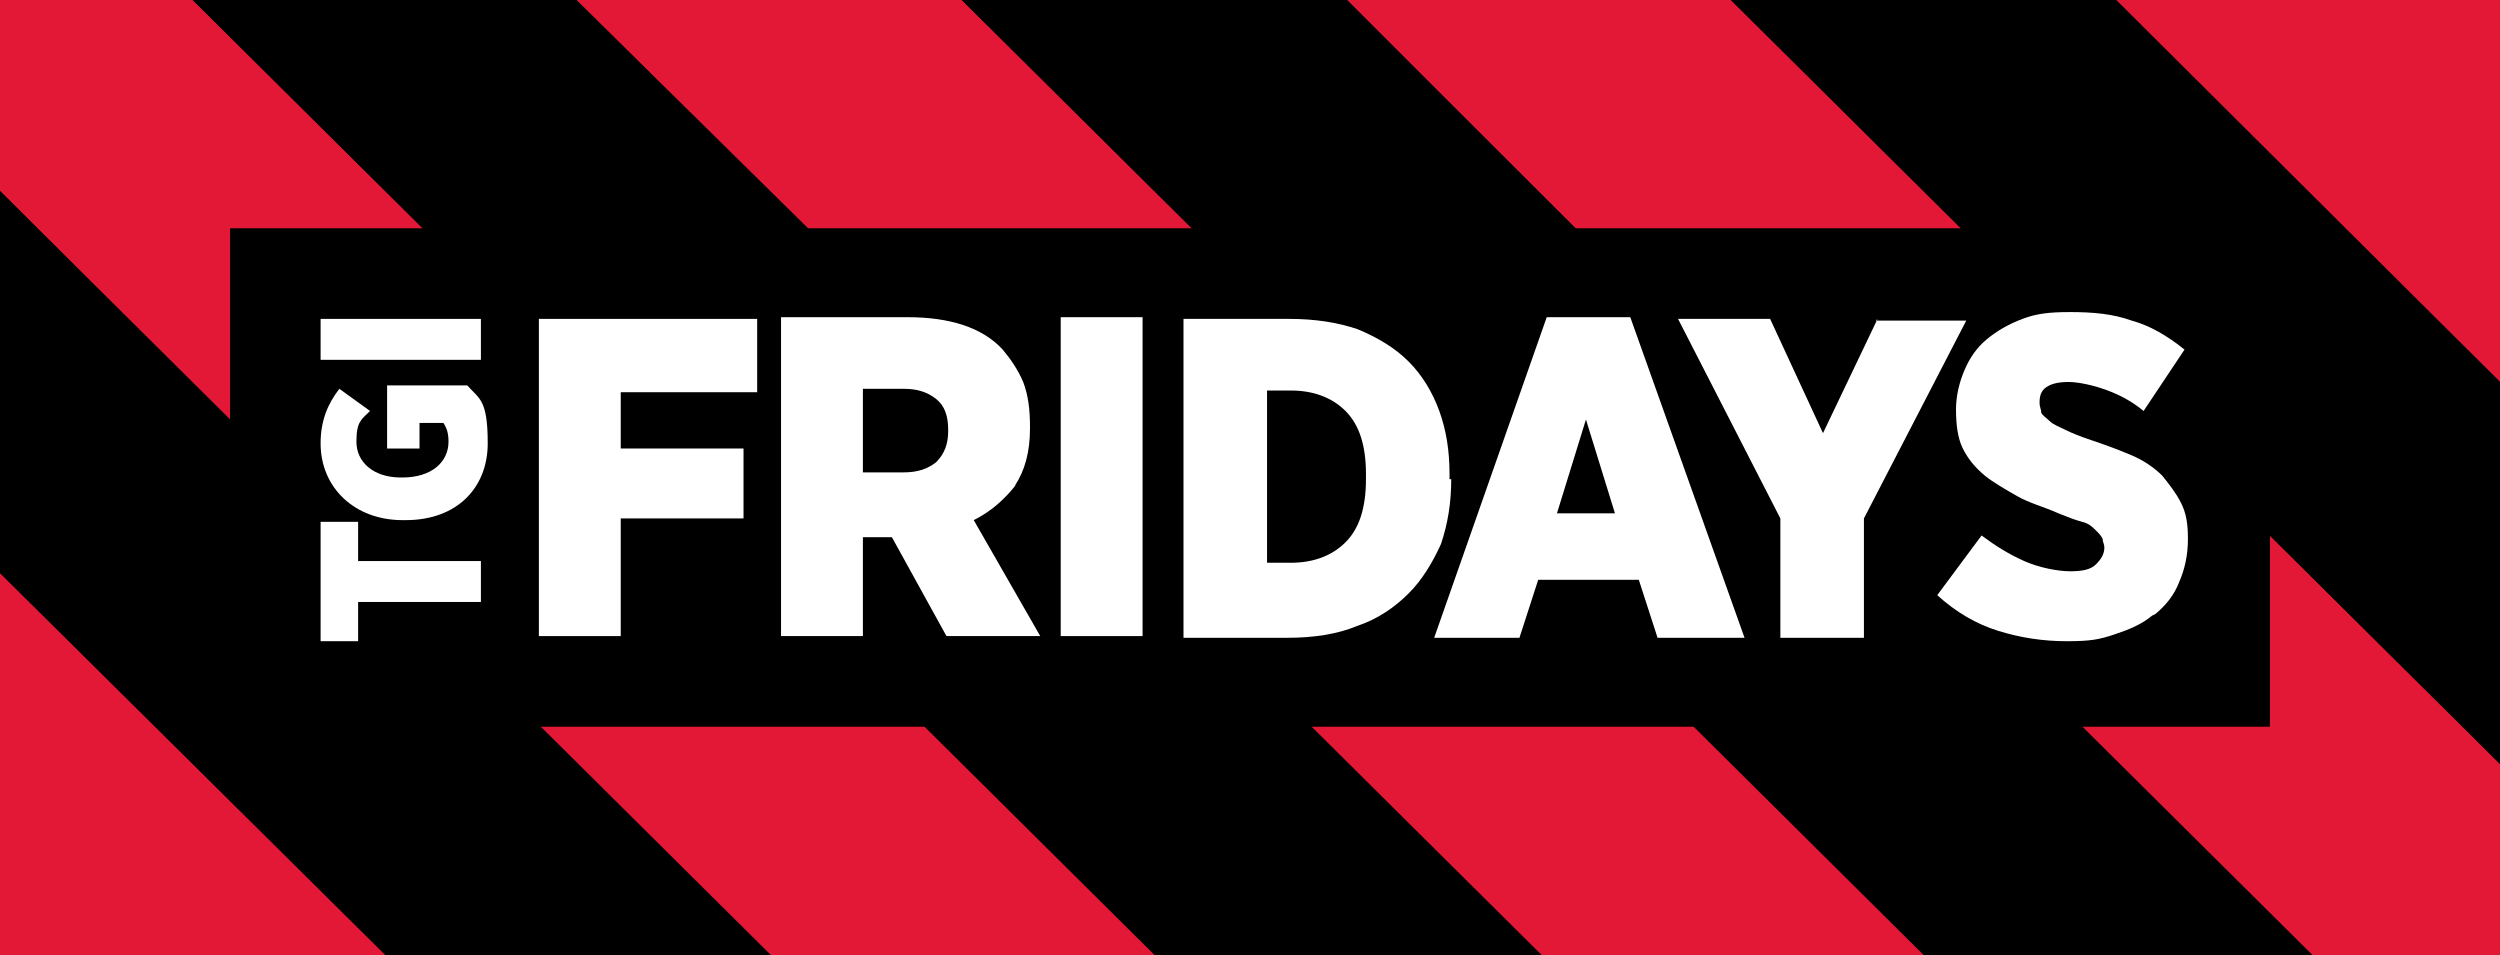 <?xml version="1.0" encoding="UTF-8"?>
<svg id="_Слой_1" data-name="Слой_1" xmlns="http://www.w3.org/2000/svg" version="1.1" viewBox="0 0 146.6 56">
  <!-- Generator: Adobe Illustrator 29.3.1, SVG Export Plug-In . SVG Version: 2.1.0 Build 151)  -->
  <defs>
    <style>
      .st0 {
        fill: #fff;
      }

      .st1 {
        fill: #e31837;
      }
    </style>
  </defs>
  <path d="M146.6,0H0v56h146.6V0Z"/>
  <path class="st1" d="M0,56h22.6L0,33.6v22.4Z"/>
  <path class="st1" d="M146.6,0h-22.6l22.6,22.4V0Z"/>
  <path class="st1" d="M31.6,42.6l13.5,13.4h22.6l-13.5-13.4h-22.6Z"/>
  <path class="st1" d="M13.5,13.4h11.3L11.3,0H0v11.2l13.5,13.5v-11.2Z"/>
  <path class="st1" d="M146.6,44.8l-13.5-13.4v11.2h-11.3l13.5,13.4h11.3v-11.2Z"/>
  <path class="st1" d="M115,13.4L101.5,0h-22.6l13.5,13.4h22.6Z"/>
  <path class="st1" d="M69.9,13.4L56.4,0h-22.6l13.6,13.4h22.6Z"/>
  <path class="st1" d="M76.7,42.6l13.5,13.4h22.6l-13.5-13.4h-22.6Z"/>
  <path d="M54.9,23.5c-.5-.4-1.1-.6-1.9-.6h-2.4v4.9h2.4c.8,0,1.5-.2,1.9-.6.5-.4.7-1,.7-1.8h0c0-.9-.2-1.5-.7-1.9Z"/>
  <path d="M91.3,30.1h3.5l-1.7-5.5-1.7,5.5Z"/>
  <path d="M117.5,36.9c-1.3-.4-2.5-1.1-3.6-2.1l2.6-3.5c.8.6,1.6,1.1,2.5,1.5.9.4,1.8.6,2.7.6s1.1-.1,1.5-.4c.3-.2.5-.6.5-1h0c0-.2,0-.4-.1-.5,0-.2-.2-.3-.4-.5-.2-.2-.5-.3-.8-.5-.4-.2-.8-.3-1.4-.5-.9-.3-1.7-.6-2.4-1-.7-.3-1.4-.7-1.9-1.2-.5-.4-1-1-1.3-1.6-.3-.6-.4-1.3-.4-2.2h0c0-.9.2-1.7.5-2.4.3-.7.8-1.3,1.3-1.8.6-.5,1.3-.9,2.1-1.2.8-.3,1.7-.4,2.8-.4s2.5.2,3.6.5c1.1.4,2.2.9,3.1,1.7l-2.4,3.6c-.6-.5-1.3-.9-2.1-1.2-.8-.3-1.5-.5-2.3-.5s-1,.1-1.3.3c-.3.2-.4.5-.4.9h0c0,.3,0,.4.1.6,0,.2.2.3.5.5s.5.3.9.5c.4.2.9.4,1.5.6.9.3,1.7.6,2.4.9.7.3,1.3.7,1.8,1.2.5.5.9,1,1.1,1.6.3.6.4,1.3.4,2.1h0c0,1-.2,1.8-.5,2.5-.3.7-.8,1.3-1.4,1.9-.6.5-1.3.9-2.2,1.2-.8.3-1.8.4-2.8.4-1.4,0-2.7-.2-4-.7ZM109.3,30.3v7h-4.8v-7l-6-11.7h5.4l3.1,6.7,3.2-6.7h5.3l-6.1,11.6ZM97.1,37.3l-1.1-3.4h-5.9l-1.1,3.4h-5l6.6-18.8h4.9l6.6,18.8h-5.1ZM79.5,36.7c-1.2.4-2.5.7-4.1.7h-6.1v-18.7h6.2c1.5,0,2.8.2,4,.6,1.2.4,2.2,1.1,3,1.9.8.8,1.4,1.8,1.8,2.9.4,1.1.6,2.4.6,3.7v.3c0,1.4-.2,2.6-.6,3.8-.4,1.1-1,2.1-1.9,2.9-.8.8-1.8,1.4-3,1.9ZM67,37.3h-4.8v-18.7h4.8v18.7ZM55.5,37.3l-3.2-5.8h-1.7v5.8h-4.8v-18.7h7.4c2.5,0,4.4.6,5.6,1.9.5.5.9,1.1,1.2,1.9.3.7.4,1.6.4,2.5h0c0,1.5-.3,2.7-.9,3.5-.6.9-1.4,1.6-2.4,2.1l3.9,6.8h-5.5ZM44.4,23h-7.9v3.3h7.1v4.1h-7.1v6.9h-4.8v-18.6h12.8v4.3ZM23.6,30.5h-.2c-2.8,0-4.8-1.9-4.8-4.5s.4-2.3,1.1-3.2l1.8,1.3c-.4.5-.8,1-.8,1.8,0,1.2,1,2.1,2.6,2.1h.1c1.7,0,2.7-.9,2.7-2.1s-.1-.8-.3-1.1h-1.4v1.5h-1.9v-3.7h4.5c.7.9,1.2,2,1.2,3.4,0,2.5-1.8,4.5-4.8,4.5ZM28.2,35.3h-7.2v2.3h-2.2v-7h2.2v2.3h7.2v2.4ZM18.8,18.7h9.4v2.4h-9.4v-2.4ZM133.1,42.6v-11.2l13.5,13.4v-22.4L124.1,0h-22.6l13.5,13.4h-22.6L79,0h-22.6l13.5,13.4h-22.6L33.8,0H11.3l13.5,13.4h-11.3v11.2L0,11.2v22.4l22.6,22.4h22.6l-13.5-13.4h22.6l13.5,13.4h22.6l-13.5-13.4h22.6l13.5,13.4h22.6l-13.5-13.4h11.3Z"/>
  <path d="M75.6,23h-1.4v10.1h1.4c1.3,0,2.4-.4,3.2-1.2.8-.8,1.2-2,1.2-3.7v-.2c0-1.7-.4-2.9-1.2-3.7-.8-.8-1.9-1.2-3.2-1.2Z"/>
  <path class="st0" d="M31.6,37.3h4.8v-6.9h7.2v-4.1h-7.2v-3.3h8v-4.3h-12.8v18.7Z"/>
  <path class="st0" d="M55.6,25.3c0,.7-.2,1.3-.7,1.8-.5.4-1.1.6-1.9.6h-2.4v-4.9h2.4c.8,0,1.4.2,1.9.6.5.4.7,1,.7,1.8h0ZM59.5,28.5c.6-.9.9-2,.9-3.4h0c0-1.1-.1-1.9-.4-2.7-.3-.7-.7-1.3-1.2-1.9-1.2-1.3-3.1-1.9-5.6-1.9h-7.4v18.7h4.8v-5.8h1.7l3.2,5.8h5.5l-3.9-6.8c1-.5,1.8-1.2,2.5-2.1Z"/>
  <path class="st0" d="M62.2,37.3h4.8v-18.7h-4.8v18.7Z"/>
  <path class="st0" d="M80.1,28.1c0,1.7-.4,2.9-1.2,3.7-.8.8-1.9,1.2-3.2,1.2h-1.4v-10.1h1.4c1.3,0,2.4.4,3.2,1.2.8.8,1.2,2,1.2,3.7v.2ZM85,28.1v-.3c0-1.4-.2-2.6-.6-3.7-.4-1.1-1-2.1-1.8-2.9-.8-.8-1.8-1.4-3-1.9-1.2-.4-2.5-.6-4-.6h-6.2v18.7h6.1c1.5,0,2.9-.2,4.1-.7,1.2-.4,2.2-1.1,3-1.9.8-.8,1.4-1.8,1.9-2.9.4-1.2.6-2.4.6-3.8Z"/>
  <path class="st0" d="M91.3,30.1l1.7-5.5,1.7,5.5h-3.5ZM90.7,18.6l-6.6,18.8h5l1.1-3.4h5.9l1.1,3.4h5.1l-6.7-18.8h-4.9Z"/>
  <path class="st0" d="M110.1,18.7l-3.2,6.7-3.1-6.7h-5.4l6,11.7v7h4.9v-7l6-11.6h-5.3Z"/>
  <path class="st0" d="M126.4,36c.6-.5,1.1-1.1,1.4-1.9.3-.7.5-1.5.5-2.5h0c0-.9-.1-1.5-.4-2.1-.3-.6-.7-1.1-1.1-1.6-.5-.5-1.1-.9-1.8-1.2-.7-.3-1.5-.6-2.4-.9-.6-.2-1.1-.4-1.5-.6-.4-.2-.7-.3-.9-.5-.2-.2-.4-.3-.5-.5,0-.2-.1-.3-.1-.6h0c0-.4.1-.7.4-.9.3-.2.7-.3,1.3-.3s1.5.2,2.3.5c.8.3,1.5.7,2.1,1.2l2.4-3.6c-1-.8-2-1.4-3.1-1.7-1.1-.4-2.3-.5-3.6-.5s-2,.1-2.8.4c-.8.3-1.5.7-2.1,1.2-.6.5-1,1.1-1.3,1.8-.3.7-.5,1.5-.5,2.3h0c0,.9.1,1.7.4,2.3.3.6.7,1.1,1.3,1.6.5.4,1.2.8,1.9,1.2s1.5.6,2.4,1c.5.2,1,.4,1.4.5s.6.3.8.5c.2.2.3.3.4.5,0,.2.1.3.1.5h0c0,.4-.2.7-.5,1-.3.3-.8.4-1.5.4s-1.8-.2-2.7-.6c-.9-.4-1.7-.9-2.5-1.5l-2.6,3.5c1.1,1,2.3,1.7,3.6,2.1,1.3.4,2.6.6,4,.6s1.9-.1,2.8-.4c.9-.3,1.6-.6,2.2-1.1Z"/>
  <path class="st0" d="M21,30.6h-2.2v7h2.2v-2.3h7.2v-2.4h-7.2v-2.3Z"/>
  <path class="st0" d="M22.7,22.6v3.7h1.9v-1.5h1.4c.2.3.3.6.3,1.1,0,1.2-1,2.1-2.7,2.1h-.1c-1.6,0-2.6-.9-2.6-2.1s.3-1.3.8-1.8l-1.8-1.3c-.7.9-1.1,1.9-1.1,3.2,0,2.6,2,4.5,4.8,4.5h.2c3,0,4.8-1.9,4.8-4.5s-.5-2.6-1.2-3.4h-4.5Z"/>
  <path class="st0" d="M28.2,18.7h-9.4v2.4h9.4v-2.4Z"/>
</svg>